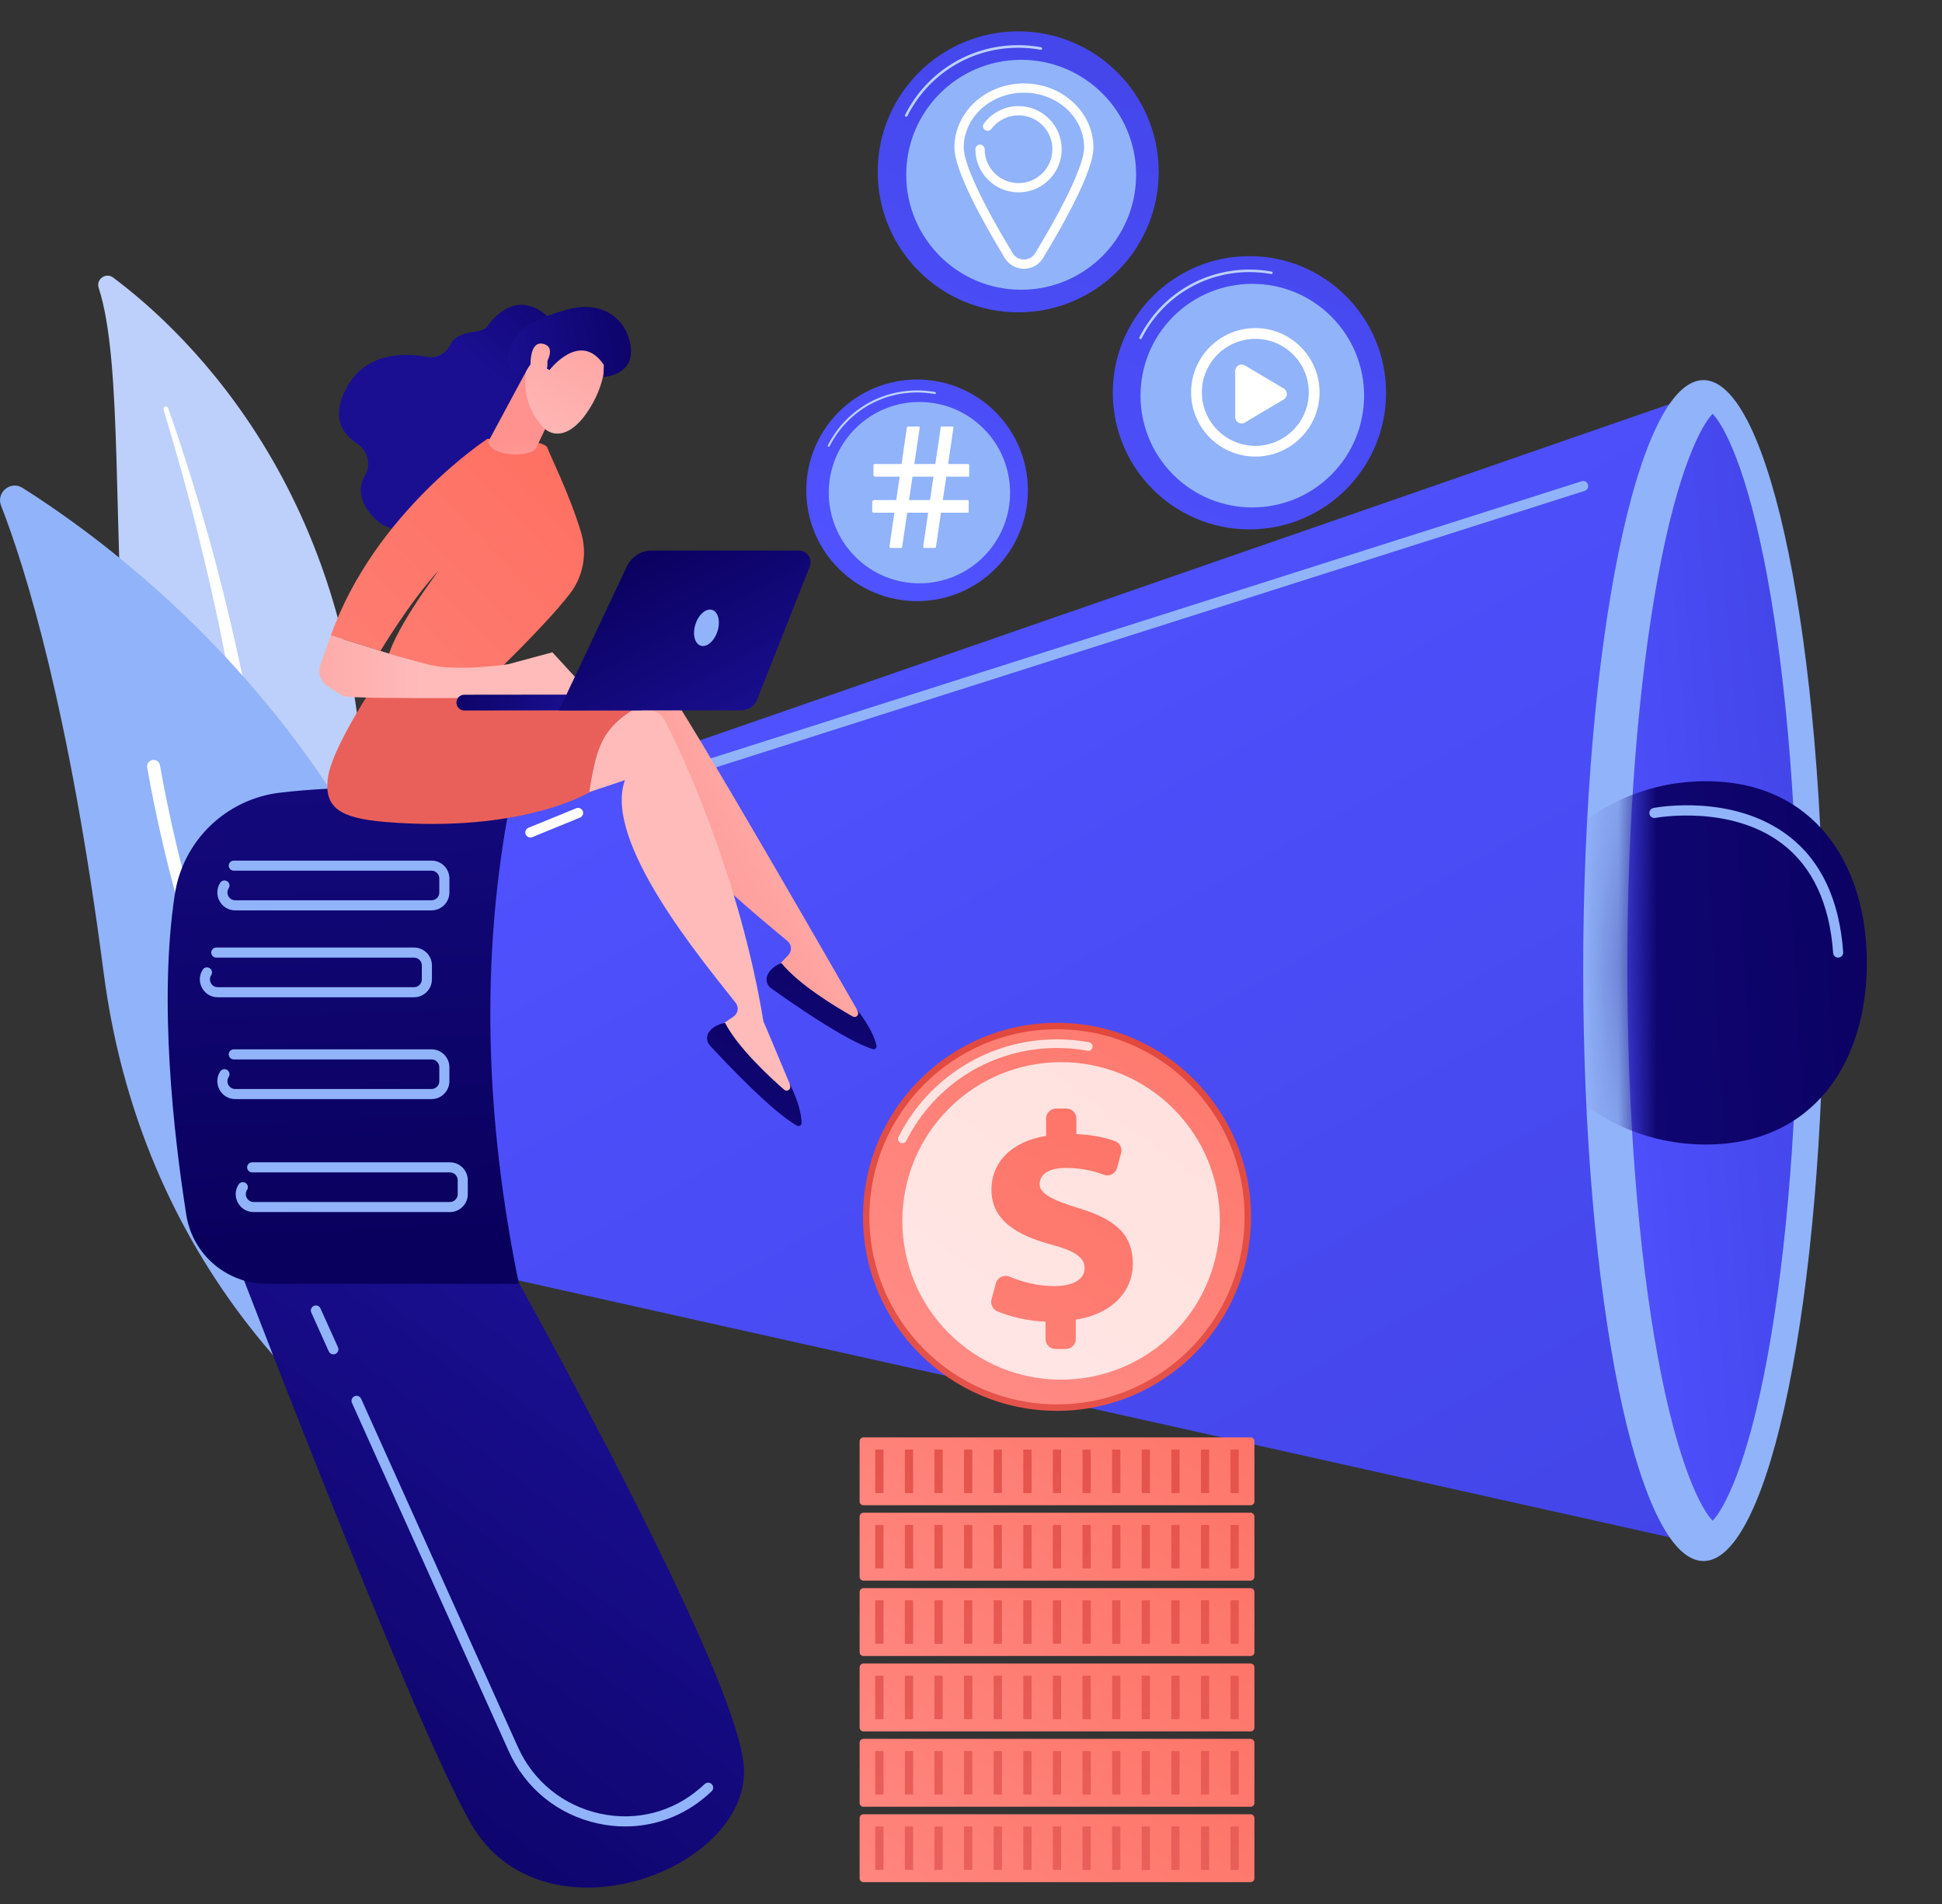 <svg width="51" height="50" viewBox="0 0 51 50" fill="none" xmlns="http://www.w3.org/2000/svg">
<rect x="0" y="0" width="51" height="50" fill="#333333" stroke="none"/>
<path d="M2.591 7.557C2.518 7.332 2.78 7.147 2.97 7.288C4.895 8.724 9.632 13.142 9.562 21.811C9.475 32.688 12.154 36.348 15.207 38.42C15.207 38.42 11.259 37.731 8.405 34.032C1.395 24.95 3.887 11.558 2.591 7.557Z" fill="#BDD0FB"/>
<path d="M4.295 10.757C4.649 11.927 4.979 13.102 5.265 14.289C5.558 15.473 5.815 16.666 6.035 17.865C6.249 19.065 6.441 20.269 6.582 21.479C6.728 22.689 6.822 23.903 6.912 25.123C7.009 26.341 7.1 27.569 7.317 28.791C7.532 30.012 7.896 31.226 8.471 32.337C8.615 32.614 8.764 32.889 8.928 33.153C9.087 33.42 9.258 33.68 9.434 33.937C9.788 34.449 10.177 34.939 10.6 35.397C11.448 36.312 12.436 37.097 13.498 37.736C13.61 37.803 13.755 37.767 13.822 37.655C13.888 37.545 13.854 37.403 13.747 37.335L13.747 37.334C13.493 37.172 13.241 37.006 12.997 36.83C12.874 36.744 12.755 36.653 12.634 36.564C12.517 36.47 12.396 36.381 12.282 36.284C11.819 35.904 11.382 35.491 10.979 35.049C10.169 34.168 9.486 33.162 8.934 32.101C8.664 31.568 8.434 31.015 8.248 30.447C8.062 29.878 7.919 29.294 7.809 28.702C7.59 27.516 7.49 26.302 7.384 25.084C7.277 23.866 7.161 22.643 6.994 21.427C6.913 20.819 6.82 20.212 6.717 19.607C6.667 19.304 6.612 19.003 6.556 18.701C6.498 18.4 6.439 18.099 6.377 17.799C6.126 16.598 5.838 15.405 5.514 14.224C5.183 13.044 4.822 11.873 4.416 10.717C4.404 10.684 4.368 10.667 4.335 10.679C4.303 10.69 4.285 10.725 4.295 10.757Z" fill="white"/>
<path d="M12.235 38.722C12.164 39.152 11.677 39.37 11.306 39.141C9.259 37.878 3.795 33.783 2.723 25.55C1.818 18.598 0.666 14.914 0.028 13.278C-0.107 12.932 0.278 12.614 0.592 12.812C4.058 14.999 14.802 23.138 12.235 38.722Z" fill="#91B3FA"/>
<path d="M11.655 38.834C11.648 38.841 11.639 38.848 11.63 38.854C11.551 38.905 11.445 38.883 11.394 38.804C11.336 38.715 5.561 29.766 3.865 20.156C3.849 20.063 3.911 19.975 4.003 19.958C4.096 19.942 4.184 20.004 4.201 20.096C5.884 29.637 11.621 38.53 11.679 38.618C11.725 38.688 11.713 38.778 11.655 38.834Z" fill="white"/>
<path d="M5.558 31.404C5.558 31.404 10.732 45.049 12.366 47.887C14.264 51.182 19.805 49.083 19.529 46.325C19.254 43.568 12.779 32.169 12.779 32.169L5.558 31.404Z" fill="url(#paint0_linear_5793_2657)"/>
<path d="M12.549 21.464L44.706 10.314L44.369 40.487L11.67 33.191L12.549 21.464Z" fill="url(#paint1_linear_5793_2657)"/>
<path d="M44.736 40.994C46.481 40.994 47.896 34.052 47.896 25.488C47.896 16.924 46.481 9.982 44.736 9.982C42.992 9.982 41.577 16.924 41.577 25.488C41.577 34.052 42.992 40.994 44.736 40.994Z" fill="#91B3FA"/>
<path d="M44.976 39.934C44.691 39.643 44.068 38.523 43.535 35.626C43.02 32.826 42.736 29.195 42.736 25.401C42.736 21.606 43.02 17.975 43.535 15.175C44.068 12.278 44.691 11.158 44.976 10.867C45.262 11.158 45.884 12.278 46.417 15.175C46.932 17.975 47.216 21.606 47.216 25.401C47.216 29.195 46.932 32.826 46.417 35.626C45.884 38.523 45.262 39.643 44.976 39.934Z" fill="url(#paint2_linear_5793_2657)"/>
<mask id="mask0_5793_2657" style="mask-type:luminance" maskUnits="userSpaceOnUse" x="42" y="10" width="9" height="30">
<path d="M44.976 39.934C44.691 39.643 44.068 38.523 43.535 35.626C43.02 32.826 42.736 29.195 42.736 25.401C42.736 21.606 43.02 17.975 43.535 15.175C44.068 12.278 44.691 11.158 44.976 10.867C45.262 11.158 45.884 12.278 46.417 15.175C46.932 17.975 51 21.606 51 25.401C51 29.195 46.932 32.826 46.417 35.626C45.884 38.523 45.262 39.643 44.976 39.934Z" fill="white"/>
</mask>
<g mask="url(#mask0_5793_2657)">
<path d="M49.026 25.285C49.026 27.92 47.607 30.056 44.798 30.056C41.989 30.056 39.711 27.92 39.711 25.285C39.711 22.651 41.989 20.515 44.798 20.515C47.607 20.515 49.026 22.651 49.026 25.285Z" fill="url(#paint3_linear_5793_2657)"/>
</g>
<path d="M7.362 20.815C8.875 20.64 11.044 20.576 13.39 21.113C12.617 25.15 12.734 29.357 13.627 33.714H7.012C5.957 33.714 5.058 32.948 4.893 31.906C4.564 29.818 4.161 26.308 4.59 23.489C4.806 22.074 5.941 20.98 7.362 20.815Z" fill="url(#paint4_linear_5793_2657)"/>
<path d="M11.332 23.907H6.178C6.003 23.907 5.849 23.815 5.765 23.662C5.682 23.508 5.688 23.328 5.783 23.181C5.823 23.12 5.905 23.103 5.967 23.142C6.028 23.182 6.046 23.264 6.006 23.326C5.965 23.39 5.962 23.468 5.998 23.535C6.035 23.602 6.102 23.642 6.178 23.642H11.332C11.445 23.642 11.537 23.55 11.537 23.437V23.07C11.537 22.957 11.445 22.865 11.332 22.865H6.14C6.067 22.865 6.007 22.806 6.007 22.733C6.007 22.66 6.067 22.6 6.14 22.6H11.332C11.591 22.6 11.802 22.811 11.802 23.07V23.437C11.802 23.696 11.591 23.907 11.332 23.907Z" fill="#91B3FA"/>
<path d="M10.873 26.189H5.719C5.544 26.189 5.389 26.098 5.306 25.944C5.222 25.79 5.229 25.611 5.324 25.464C5.364 25.402 5.446 25.385 5.507 25.425C5.569 25.464 5.586 25.546 5.547 25.608C5.505 25.672 5.502 25.75 5.539 25.817C5.575 25.884 5.642 25.924 5.719 25.924H10.873C10.986 25.924 11.078 25.832 11.078 25.719V25.353C11.078 25.24 10.986 25.148 10.873 25.148H5.68C5.607 25.148 5.548 25.088 5.548 25.015C5.548 24.942 5.607 24.883 5.68 24.883H10.873C11.132 24.883 11.343 25.093 11.343 25.353V25.719C11.343 25.978 11.132 26.189 10.873 26.189Z" fill="#91B3FA"/>
<path d="M17.221 20.647C17.165 20.647 17.113 20.611 17.095 20.555C17.073 20.485 17.111 20.41 17.181 20.388L41.537 12.638C41.607 12.616 41.681 12.654 41.703 12.724C41.726 12.794 41.687 12.868 41.617 12.89L17.262 20.641C17.248 20.645 17.235 20.647 17.221 20.647Z" fill="#91B3FA"/>
<path d="M13.928 21.994C13.875 21.994 13.826 21.962 13.805 21.911C13.777 21.843 13.81 21.766 13.877 21.738L15.131 21.226C15.199 21.198 15.276 21.231 15.304 21.299C15.331 21.366 15.299 21.444 15.231 21.471L13.978 21.984C13.961 21.99 13.944 21.994 13.928 21.994Z" fill="white"/>
<path d="M11.332 28.863H6.178C6.003 28.863 5.849 28.771 5.765 28.617C5.682 28.464 5.688 28.284 5.783 28.137C5.823 28.076 5.905 28.058 5.967 28.098C6.028 28.138 6.046 28.22 6.006 28.281C5.965 28.345 5.962 28.424 5.998 28.491C6.035 28.558 6.102 28.598 6.178 28.598H11.332C11.445 28.598 11.537 28.506 11.537 28.393V28.026C11.537 27.913 11.445 27.821 11.332 27.821H6.14C6.067 27.821 6.007 27.762 6.007 27.688C6.007 27.615 6.067 27.556 6.14 27.556H11.332C11.591 27.556 11.802 27.767 11.802 28.026V28.393C11.802 28.652 11.591 28.863 11.332 28.863Z" fill="#91B3FA"/>
<path d="M11.815 31.83H6.661C6.486 31.83 6.331 31.738 6.248 31.585C6.164 31.431 6.171 31.252 6.266 31.105C6.306 31.043 6.388 31.026 6.449 31.065C6.511 31.105 6.528 31.187 6.488 31.249C6.447 31.313 6.444 31.391 6.48 31.458C6.517 31.525 6.584 31.565 6.66 31.565H11.815C11.928 31.565 12.02 31.473 12.02 31.36V30.993C12.02 30.88 11.928 30.788 11.815 30.788H6.622C6.549 30.788 6.49 30.729 6.49 30.656C6.49 30.583 6.549 30.523 6.622 30.523H11.815C12.074 30.523 12.285 30.734 12.285 30.993V31.36C12.285 31.619 12.074 31.83 11.815 31.83Z" fill="#91B3FA"/>
<path d="M16.418 47.964C16.181 47.964 15.941 47.938 15.701 47.886C14.653 47.657 13.8 46.967 13.361 45.99L9.243 36.842C9.213 36.775 9.242 36.697 9.309 36.666C9.376 36.636 9.454 36.666 9.484 36.733L13.602 45.881C14.007 46.78 14.793 47.416 15.758 47.627C16.706 47.834 17.666 47.588 18.391 46.953C18.43 46.919 18.468 46.885 18.508 46.849C18.562 46.799 18.646 46.803 18.695 46.857C18.744 46.911 18.741 46.995 18.686 47.044C18.646 47.082 18.605 47.118 18.565 47.153C17.959 47.683 17.203 47.964 16.418 47.964Z" fill="#91B3FA"/>
<path d="M8.755 35.567C8.705 35.567 8.656 35.538 8.634 35.489L8.175 34.468C8.145 34.402 8.175 34.323 8.241 34.293C8.308 34.263 8.386 34.293 8.416 34.36L8.876 35.38C8.906 35.447 8.876 35.525 8.809 35.556C8.792 35.563 8.773 35.567 8.755 35.567Z" fill="#91B3FA"/>
<path d="M48.273 25.148C48.204 25.148 48.146 25.094 48.141 25.024C48.049 23.734 47.602 22.771 46.811 22.164C45.443 21.114 43.492 21.475 43.472 21.479C43.4 21.492 43.331 21.446 43.317 21.374C43.303 21.302 43.35 21.232 43.422 21.218C43.507 21.202 45.511 20.832 46.972 21.954C47.826 22.609 48.308 23.636 48.405 25.006C48.41 25.079 48.355 25.142 48.282 25.147C48.279 25.148 48.276 25.148 48.273 25.148Z" fill="#91B3FA"/>
<path d="M26.74 8.202C28.777 8.202 30.429 6.55 30.429 4.513C30.429 2.475 28.777 0.823 26.74 0.823C24.702 0.823 23.05 2.475 23.05 4.513C23.05 6.55 24.702 8.202 26.74 8.202Z" fill="url(#paint5_linear_5793_2657)"/>
<path d="M23.799 3.065C23.794 3.065 23.789 3.063 23.784 3.061C23.767 3.053 23.761 3.032 23.769 3.016C24.339 1.887 25.477 1.186 26.74 1.186C26.942 1.186 27.144 1.205 27.34 1.24C27.358 1.244 27.371 1.261 27.367 1.28C27.364 1.298 27.346 1.31 27.328 1.307C27.136 1.271 26.938 1.254 26.74 1.254C25.503 1.254 24.387 1.94 23.829 3.046C23.823 3.058 23.811 3.065 23.799 3.065Z" fill="#BDD0FB"/>
<path d="M26.817 7.609C28.485 7.609 29.836 6.257 29.836 4.59C29.836 2.923 28.485 1.571 26.817 1.571C25.15 1.571 23.799 2.923 23.799 4.59C23.799 6.257 25.15 7.609 26.817 7.609Z" fill="#91B3FA"/>
<path d="M26.89 7.058C26.682 7.058 26.493 6.952 26.386 6.774C25.783 5.779 25.065 4.468 25.065 3.875C25.065 2.946 25.884 2.191 26.89 2.191C27.896 2.191 28.715 2.946 28.715 3.875C28.715 4.468 27.997 5.779 27.394 6.774C27.287 6.952 27.098 7.058 26.89 7.058ZM26.89 2.434C26.018 2.434 25.309 3.08 25.309 3.875C25.309 4.288 25.777 5.299 26.594 6.648C26.657 6.752 26.768 6.815 26.89 6.815C27.012 6.815 27.123 6.752 27.186 6.648C28.003 5.299 28.471 4.288 28.471 3.875C28.471 3.08 27.762 2.434 26.89 2.434Z" fill="white"/>
<path d="M26.748 5.052C26.124 5.052 25.615 4.544 25.615 3.919C25.615 3.852 25.67 3.797 25.737 3.797C25.804 3.797 25.859 3.852 25.859 3.919C25.859 4.41 26.258 4.809 26.748 4.809C27.239 4.809 27.638 4.41 27.638 3.919C27.638 3.428 27.239 3.029 26.748 3.029C26.465 3.029 26.205 3.16 26.035 3.387C25.995 3.441 25.918 3.452 25.864 3.412C25.811 3.372 25.799 3.296 25.84 3.242C26.053 2.956 26.392 2.786 26.748 2.786C27.373 2.786 27.882 3.294 27.882 3.919C27.882 4.544 27.373 5.052 26.748 5.052Z" fill="white"/>
<path d="M32.812 13.902C34.794 13.902 36.4 12.296 36.4 10.314C36.4 8.333 34.794 6.726 32.812 6.726C30.831 6.726 29.224 8.333 29.224 10.314C29.224 12.296 30.831 13.902 32.812 13.902Z" fill="url(#paint6_linear_5793_2657)"/>
<path d="M29.952 8.906C29.947 8.906 29.942 8.905 29.937 8.902C29.921 8.894 29.914 8.875 29.922 8.858C30.476 7.761 31.584 7.079 32.812 7.079C33.008 7.079 33.204 7.097 33.395 7.132C33.413 7.135 33.425 7.152 33.422 7.17C33.419 7.188 33.401 7.2 33.384 7.196C33.196 7.162 33.004 7.145 32.812 7.145C31.608 7.145 30.524 7.813 29.981 8.888C29.975 8.899 29.964 8.906 29.952 8.906Z" fill="#BDD0FB"/>
<path d="M34.963 12.466C36.11 11.319 36.11 9.461 34.963 8.314C33.817 7.167 31.958 7.167 30.811 8.314C29.665 9.461 29.665 11.319 30.811 12.466C31.958 13.612 33.817 13.612 34.963 12.466Z" fill="#91B3FA"/>
<path d="M32.967 11.99C32.037 11.99 31.28 11.234 31.28 10.303C31.28 9.373 32.037 8.616 32.967 8.616C33.897 8.616 34.654 9.373 34.654 10.303C34.654 11.234 33.897 11.99 32.967 11.99ZM32.967 8.899C32.193 8.899 31.563 9.529 31.563 10.303C31.563 11.078 32.193 11.708 32.967 11.708C33.742 11.708 34.371 11.078 34.371 10.303C34.371 9.529 33.742 8.899 32.967 8.899Z" fill="white"/>
<path fill-rule="evenodd" clip-rule="evenodd" d="M32.438 10.953V9.74C32.438 9.611 32.58 9.53 32.691 9.596L33.713 10.203C33.822 10.268 33.822 10.426 33.713 10.49L32.691 11.097C32.58 11.163 32.438 11.083 32.438 10.953Z" fill="white"/>
<path d="M24.084 15.786C25.691 15.786 26.994 14.483 26.994 12.876C26.994 11.269 25.691 9.966 24.084 9.966C22.477 9.966 21.174 11.269 21.174 12.876C21.174 14.483 22.477 15.786 24.084 15.786Z" fill="url(#paint7_linear_5793_2657)"/>
<path d="M21.764 11.734C21.76 11.734 21.756 11.733 21.752 11.731C21.739 11.725 21.733 11.709 21.74 11.695C22.189 10.806 23.087 10.253 24.084 10.253C24.243 10.253 24.402 10.267 24.557 10.295C24.571 10.298 24.581 10.312 24.578 10.326C24.576 10.34 24.562 10.35 24.547 10.347C24.395 10.32 24.239 10.306 24.084 10.306C23.108 10.306 22.228 10.847 21.788 11.719C21.783 11.729 21.773 11.734 21.764 11.734Z" fill="#BDD0FB"/>
<path d="M25.829 14.621C26.759 13.691 26.759 12.184 25.829 11.254C24.899 10.324 23.391 10.324 22.462 11.254C21.532 12.184 21.532 13.691 22.462 14.621C23.391 15.551 24.899 15.551 25.829 14.621Z" fill="#91B3FA"/>
<path d="M22.906 13.428V13.184C22.906 13.155 22.93 13.132 22.959 13.132H25.414C25.428 13.132 25.44 13.143 25.44 13.157V13.438C25.44 13.453 25.428 13.464 25.413 13.464H22.943C22.922 13.464 22.906 13.448 22.906 13.428Z" fill="white"/>
<path d="M22.939 12.482V12.221C22.939 12.201 22.955 12.185 22.975 12.185H25.43C25.442 12.185 25.452 12.195 25.452 12.207V12.489C25.452 12.505 25.438 12.518 25.465 12.518H23.018C22.955 12.518 22.939 12.502 22.939 12.482Z" fill="white"/>
<path d="M24.579 14.367L25.04 11.226C25.042 11.213 25.032 11.201 25.018 11.201H24.724C24.714 11.201 24.706 11.208 24.705 11.217L24.244 14.356C24.242 14.373 24.256 14.389 24.273 14.389H24.554C24.567 14.389 24.578 14.38 24.579 14.367Z" fill="white"/>
<path d="M23.692 14.367L24.153 11.226C24.155 11.213 24.144 11.201 24.131 11.201H23.849C23.833 11.201 23.818 11.213 23.816 11.23L23.359 14.346C23.355 14.369 23.373 14.389 23.396 14.389H23.667C23.68 14.389 23.691 14.379 23.692 14.367Z" fill="white"/>
<path d="M22.511 26.52C22.503 26.516 17.966 18.571 17.353 17.823C17.25 17.698 17.09 17.633 16.928 17.653L15.662 17.804L14.174 21.022L16.653 19.579C16.407 21.275 19.591 23.795 20.683 24.715C20.794 24.808 20.803 24.976 20.703 25.08L20.267 25.537C20.983 26.262 21.809 26.728 22.741 26.943L22.511 26.52Z" fill="url(#paint8_linear_5793_2657)"/>
<path d="M20.52 25.291C20.52 25.291 20.241 25.381 20.147 25.628C20.102 25.747 20.151 25.881 20.254 25.955C20.712 26.283 22.223 27.343 22.921 27.55C22.978 27.567 23.032 27.516 23.019 27.458C22.983 27.296 22.868 26.972 22.495 26.498L22.528 26.566C22.57 26.652 22.477 26.741 22.394 26.694C21.928 26.431 20.978 25.854 20.52 25.291Z" fill="url(#paint9_linear_5793_2657)"/>
<path d="M20.744 28.47C20.736 28.465 20.056 26.825 20.048 26.82C19.424 23.02 17.901 19.766 17.452 18.909C17.377 18.765 17.233 18.67 17.071 18.656L15.801 18.548L13.692 21.399L16.412 20.487C15.828 22.098 18.436 25.211 19.319 26.333C19.409 26.446 19.384 26.612 19.265 26.694L18.746 27.053C19.3 27.908 20.014 28.532 20.883 28.931L20.744 28.47Z" fill="url(#paint10_linear_5793_2657)"/>
<path d="M19.042 26.863C19.042 26.863 18.752 26.895 18.609 27.118C18.541 27.225 18.561 27.367 18.647 27.46C19.03 27.874 20.295 29.218 20.936 29.562C20.989 29.59 21.052 29.55 21.052 29.491C21.049 29.325 21.001 28.985 20.732 28.445L20.751 28.518C20.775 28.611 20.666 28.679 20.594 28.617C20.19 28.264 19.377 27.508 19.042 26.863Z" fill="url(#paint11_linear_5793_2657)"/>
<path d="M9.852 17.948C9.852 17.948 8.703 19.657 8.609 20.437C8.514 21.217 8.927 21.487 10.13 21.586C13.71 21.882 15.475 20.809 15.475 20.809C15.72 19.248 15.894 18.85 17.94 18.001C17.94 18.001 15.352 18.207 14.832 18.005C14.311 17.803 9.852 17.948 9.852 17.948Z" fill="url(#paint12_linear_5793_2657)"/>
<path d="M14.437 8.369C14.437 8.369 13.636 7.421 12.785 8.584C12.631 8.794 12.039 8.621 11.821 9.061C11.709 9.289 11.467 9.418 11.218 9.372C10.597 9.257 9.582 9.248 9.08 10.221C8.698 10.964 8.993 11.399 9.376 11.646C9.657 11.829 9.757 12.198 9.587 12.487C9.424 12.763 9.393 13.138 9.814 13.589C10.757 14.599 12.623 12.948 12.623 12.948L14.105 9.446L14.437 8.369Z" fill="url(#paint13_linear_5793_2657)"/>
<path d="M12.961 17.721C12.961 17.721 14.3 16.447 14.959 15.602C15.315 15.146 15.427 14.545 15.262 13.99C14.961 12.977 14.427 11.927 14.378 11.764C14.303 11.513 12.802 11.524 12.802 11.524C12.802 11.524 9.849 13.441 8.688 16.688L9.992 17.093C9.992 17.093 10.763 15.8 11.525 14.977C11.525 14.977 10.206 16.719 10.16 17.432L12.961 17.721Z" fill="url(#paint14_linear_5793_2657)"/>
<path d="M15.512 18.224L14.506 17.13L13.345 17.443C13.345 17.443 11.99 17.652 11.215 17.443C10.44 17.233 10.44 17.233 10.44 17.233L8.689 16.687L8.414 17.465C8.344 17.662 8.414 17.881 8.585 18.003C8.736 18.11 8.914 18.229 9.027 18.278C9.258 18.379 14.34 18.31 14.34 18.31L15.512 18.224Z" fill="url(#paint15_linear_5793_2657)"/>
<path d="M13.834 9.719L12.825 11.595C12.892 12.005 13.923 12.016 14.082 11.772C14.099 11.747 14.108 11.718 14.114 11.689L14.717 10.435C14.743 10.313 14.408 9.901 14.298 9.843L13.897 9.629C13.743 9.547 14.387 9.541 13.834 9.719Z" fill="url(#paint16_linear_5793_2657)"/>
<path d="M15.875 9.279C15.875 9.279 15.989 9.913 15.491 10.719C14.993 11.524 14.497 11.488 14.245 11.201C13.993 10.913 13.691 10.435 13.828 9.631C13.966 8.827 15.703 8.471 15.875 9.279Z" fill="url(#paint17_linear_5793_2657)"/>
<path d="M14.431 9.718C14.431 9.718 15.238 8.659 15.857 9.582L15.847 9.901C15.847 9.901 16.652 9.864 16.565 9.121C16.477 8.379 15.82 7.872 14.909 8.126C13.997 8.379 13.465 8.668 13.362 9.301C13.259 9.934 13.775 9.83 13.775 9.83C13.775 9.83 13.973 9.394 14.211 9.364C14.45 9.334 14.363 9.679 14.363 9.679L14.431 9.718Z" fill="url(#paint18_linear_5793_2657)"/>
<path d="M14.246 9.69C14.246 9.69 14.664 9.148 14.284 9.035C13.903 8.923 13.918 9.566 13.942 9.806L14.246 9.69Z" fill="url(#paint19_linear_5793_2657)"/>
<path d="M12.183 18.658C12.187 18.658 12.19 18.658 12.194 18.658L16.82 18.653C16.934 18.653 17.027 18.56 17.027 18.445C17.027 18.331 16.934 18.237 16.82 18.239L12.193 18.244C12.079 18.244 11.986 18.337 11.986 18.451C11.986 18.562 12.074 18.652 12.183 18.658Z" fill="url(#paint20_linear_5793_2657)"/>
<path d="M20.978 14.457H17.125C16.841 14.457 16.583 14.621 16.461 14.878L14.68 18.655H19.468C19.651 18.655 19.816 18.543 19.883 18.373L21.265 14.878C21.344 14.676 21.195 14.457 20.978 14.457Z" fill="url(#paint21_linear_5793_2657)"/>
<path d="M18.264 16.393C18.18 16.653 18.242 16.905 18.402 16.956C18.561 17.008 18.758 16.839 18.842 16.579C18.925 16.32 18.863 16.068 18.704 16.017C18.544 15.966 18.347 16.134 18.264 16.393Z" fill="#91B3FA"/>
<path d="M27.759 37.05C30.573 37.05 32.854 34.769 32.854 31.955C32.854 29.141 30.573 26.859 27.759 26.859C24.945 26.859 22.664 29.141 22.664 31.955C22.664 34.769 24.945 37.05 27.759 37.05Z" fill="url(#paint22_linear_5793_2657)"/>
<path d="M27.758 36.88C30.479 36.88 32.684 34.675 32.684 31.955C32.684 29.234 30.479 27.029 27.758 27.029C25.038 27.029 22.832 29.234 22.832 31.955C22.832 34.675 25.038 36.88 27.758 36.88Z" fill="url(#paint23_linear_5793_2657)"/>
<path opacity="0.78" d="M23.697 30.022C23.68 30.022 23.663 30.018 23.646 30.01C23.59 29.982 23.568 29.913 23.596 29.858C24.394 28.276 25.989 27.294 27.759 27.294C28.042 27.294 28.325 27.32 28.6 27.37C28.661 27.381 28.702 27.44 28.691 27.502C28.68 27.563 28.621 27.604 28.559 27.593C28.297 27.545 28.028 27.521 27.759 27.521C26.076 27.521 24.558 28.456 23.799 29.96C23.779 29.999 23.739 30.022 23.697 30.022Z" fill="white"/>
<path opacity="0.78" d="M30.814 35.01C32.442 33.382 32.442 30.742 30.814 29.114C29.186 27.486 26.546 27.486 24.918 29.114C23.29 30.742 23.29 33.382 24.918 35.01C26.546 36.638 29.185 36.638 30.814 35.01Z" fill="white"/>
<path d="M27.457 35.161V34.708C26.984 34.689 26.516 34.577 26.184 34.432C26.066 34.38 26.005 34.247 26.039 34.122L26.154 33.699C26.197 33.544 26.365 33.464 26.513 33.526C26.843 33.664 27.25 33.774 27.689 33.774C28.144 33.774 28.484 33.619 28.484 33.303C28.484 33.017 28.221 32.847 27.588 32.678C26.685 32.431 26.037 32.037 26.037 31.242C26.037 30.524 26.562 29.976 27.472 29.829V29.376C27.472 29.23 27.591 29.111 27.737 29.111H28.003C28.149 29.111 28.267 29.23 28.267 29.376V29.783C28.705 29.8 29.023 29.875 29.276 29.964C29.406 30.009 29.477 30.149 29.441 30.281L29.335 30.672C29.294 30.823 29.133 30.905 28.987 30.85C28.754 30.762 28.425 30.671 27.997 30.671C27.457 30.671 27.303 30.894 27.303 31.095C27.303 31.342 27.627 31.512 28.329 31.728C29.333 32.029 29.75 32.446 29.75 33.195C29.75 33.882 29.24 34.499 28.252 34.654V35.161C28.252 35.307 28.134 35.425 27.988 35.425H27.721C27.575 35.425 27.457 35.307 27.457 35.161Z" fill="url(#paint24_linear_5793_2657)"/>
<path d="M32.843 39.529H22.675C22.62 39.529 22.575 39.485 22.575 39.429V37.847C22.575 37.792 22.62 37.747 22.675 37.747H32.843C32.898 37.747 32.943 37.792 32.943 37.848V39.429C32.943 39.485 32.898 39.529 32.843 39.529Z" fill="url(#paint25_linear_5793_2657)"/>
<path d="M23.188 39.209H22.998C22.991 39.209 22.985 39.203 22.985 39.196V38.08C22.985 38.073 22.991 38.067 22.998 38.067H23.188C23.196 38.067 23.202 38.073 23.202 38.08V39.196C23.202 39.203 23.196 39.209 23.188 39.209Z" fill="url(#paint26_linear_5793_2657)"/>
<path d="M23.966 39.21H23.776C23.769 39.21 23.763 39.203 23.763 39.196V38.08C23.763 38.073 23.769 38.067 23.776 38.067H23.966C23.974 38.067 23.98 38.073 23.98 38.08V39.196C23.98 39.203 23.974 39.21 23.966 39.21Z" fill="url(#paint27_linear_5793_2657)"/>
<path d="M24.744 39.21H24.554C24.546 39.21 24.54 39.203 24.54 39.196V38.08C24.54 38.073 24.546 38.067 24.554 38.067H24.744C24.751 38.067 24.757 38.073 24.757 38.08V39.196C24.757 39.203 24.751 39.21 24.744 39.21Z" fill="url(#paint28_linear_5793_2657)"/>
<path d="M25.52 39.21H25.33C25.323 39.21 25.317 39.203 25.317 39.196V38.08C25.317 38.073 25.323 38.067 25.33 38.067H25.52C25.528 38.067 25.534 38.073 25.534 38.08V39.196C25.534 39.203 25.528 39.21 25.52 39.21Z" fill="url(#paint29_linear_5793_2657)"/>
<path d="M26.298 39.21H26.108C26.101 39.21 26.095 39.203 26.095 39.196V38.08C26.095 38.073 26.101 38.067 26.108 38.067H26.298C26.306 38.067 26.312 38.073 26.312 38.08V39.196C26.312 39.203 26.306 39.21 26.298 39.21Z" fill="url(#paint30_linear_5793_2657)"/>
<path d="M27.076 39.21H26.886C26.879 39.21 26.873 39.203 26.873 39.196V38.08C26.873 38.073 26.879 38.067 26.886 38.067H27.076C27.084 38.067 27.09 38.073 27.09 38.08V39.196C27.09 39.203 27.084 39.21 27.076 39.21Z" fill="url(#paint31_linear_5793_2657)"/>
<path d="M27.854 39.21H27.664C27.656 39.21 27.65 39.203 27.65 39.196V38.08C27.65 38.073 27.656 38.067 27.664 38.067H27.854C27.861 38.067 27.867 38.073 27.867 38.08V39.196C27.867 39.203 27.861 39.21 27.854 39.21Z" fill="url(#paint32_linear_5793_2657)"/>
<path d="M28.631 39.21H28.441C28.434 39.21 28.428 39.203 28.428 39.196V38.08C28.428 38.073 28.434 38.067 28.441 38.067H28.631C28.639 38.067 28.645 38.073 28.645 38.08V39.196C28.645 39.203 28.639 39.21 28.631 39.21Z" fill="url(#paint33_linear_5793_2657)"/>
<path d="M29.409 39.21H29.219C29.212 39.21 29.206 39.203 29.206 39.196V38.08C29.206 38.073 29.212 38.067 29.219 38.067H29.409C29.416 38.067 29.423 38.073 29.423 38.08V39.196C29.423 39.203 29.416 39.21 29.409 39.21Z" fill="url(#paint34_linear_5793_2657)"/>
<path d="M30.186 39.21H29.996C29.989 39.21 29.983 39.203 29.983 39.196V38.08C29.983 38.073 29.989 38.067 29.996 38.067H30.186C30.194 38.067 30.2 38.073 30.2 38.08V39.196C30.2 39.203 30.194 39.21 30.186 39.21Z" fill="url(#paint35_linear_5793_2657)"/>
<path d="M30.964 39.21H30.774C30.767 39.21 30.761 39.203 30.761 39.196V38.08C30.761 38.073 30.767 38.067 30.774 38.067H30.964C30.972 38.067 30.978 38.073 30.978 38.08V39.196C30.978 39.203 30.972 39.21 30.964 39.21Z" fill="url(#paint36_linear_5793_2657)"/>
<path d="M31.741 39.21H31.551C31.544 39.21 31.538 39.203 31.538 39.196V38.08C31.538 38.073 31.544 38.067 31.551 38.067H31.741C31.749 38.067 31.755 38.073 31.755 38.08V39.196C31.755 39.203 31.749 39.21 31.741 39.21Z" fill="url(#paint37_linear_5793_2657)"/>
<path d="M32.519 39.21H32.329C32.322 39.21 32.315 39.203 32.315 39.196V38.08C32.315 38.073 32.322 38.067 32.329 38.067H32.519C32.526 38.067 32.532 38.073 32.532 38.08V39.196C32.532 39.203 32.526 39.21 32.519 39.21Z" fill="url(#paint38_linear_5793_2657)"/>
<path d="M32.843 41.509H22.675C22.62 41.509 22.575 41.464 22.575 41.408V39.827C22.575 39.771 22.62 39.726 22.675 39.726H32.843C32.898 39.726 32.943 39.771 32.943 39.827V41.408C32.943 41.464 32.898 41.509 32.843 41.509Z" fill="url(#paint39_linear_5793_2657)"/>
<path d="M23.188 41.189H22.998C22.991 41.189 22.985 41.183 22.985 41.176V40.06C22.985 40.053 22.991 40.046 22.998 40.046H23.188C23.196 40.046 23.202 40.053 23.202 40.06V41.176C23.202 41.183 23.196 41.189 23.188 41.189Z" fill="url(#paint40_linear_5793_2657)"/>
<path d="M23.966 41.189H23.776C23.769 41.189 23.763 41.183 23.763 41.176V40.06C23.763 40.053 23.769 40.047 23.776 40.047H23.966C23.974 40.047 23.98 40.053 23.98 40.06V41.176C23.98 41.183 23.974 41.189 23.966 41.189Z" fill="url(#paint41_linear_5793_2657)"/>
<path d="M24.744 41.189H24.554C24.546 41.189 24.54 41.183 24.54 41.176V40.06C24.54 40.053 24.546 40.047 24.554 40.047H24.744C24.751 40.047 24.757 40.053 24.757 40.06V41.176C24.757 41.183 24.751 41.189 24.744 41.189Z" fill="url(#paint42_linear_5793_2657)"/>
<path d="M25.52 41.189H25.33C25.323 41.189 25.317 41.183 25.317 41.176V40.06C25.317 40.053 25.323 40.047 25.33 40.047H25.52C25.528 40.047 25.534 40.053 25.534 40.06V41.176C25.534 41.183 25.528 41.189 25.52 41.189Z" fill="url(#paint43_linear_5793_2657)"/>
<path d="M26.298 41.189H26.108C26.101 41.189 26.095 41.183 26.095 41.176V40.06C26.095 40.053 26.101 40.047 26.108 40.047H26.298C26.306 40.047 26.312 40.053 26.312 40.06V41.176C26.312 41.183 26.306 41.189 26.298 41.189Z" fill="url(#paint44_linear_5793_2657)"/>
<path d="M27.076 41.189H26.886C26.879 41.189 26.873 41.183 26.873 41.176V40.06C26.873 40.053 26.879 40.047 26.886 40.047H27.076C27.084 40.047 27.09 40.053 27.09 40.06V41.176C27.09 41.183 27.084 41.189 27.076 41.189Z" fill="url(#paint45_linear_5793_2657)"/>
<path d="M27.854 41.189H27.664C27.656 41.189 27.65 41.183 27.65 41.176V40.06C27.65 40.053 27.656 40.047 27.664 40.047H27.854C27.861 40.047 27.867 40.053 27.867 40.06V41.176C27.867 41.183 27.861 41.189 27.854 41.189Z" fill="url(#paint46_linear_5793_2657)"/>
<path d="M28.631 41.189H28.441C28.434 41.189 28.428 41.183 28.428 41.176V40.06C28.428 40.053 28.434 40.047 28.441 40.047H28.631C28.639 40.047 28.645 40.053 28.645 40.06V41.176C28.645 41.183 28.639 41.189 28.631 41.189Z" fill="url(#paint47_linear_5793_2657)"/>
<path d="M29.409 41.189H29.219C29.212 41.189 29.206 41.183 29.206 41.176V40.06C29.206 40.053 29.212 40.047 29.219 40.047H29.409C29.416 40.047 29.423 40.053 29.423 40.06V41.176C29.423 41.183 29.416 41.189 29.409 41.189Z" fill="url(#paint48_linear_5793_2657)"/>
<path d="M30.186 41.189H29.996C29.989 41.189 29.983 41.183 29.983 41.176V40.06C29.983 40.053 29.989 40.047 29.996 40.047H30.186C30.194 40.047 30.2 40.053 30.2 40.06V41.176C30.2 41.183 30.194 41.189 30.186 41.189Z" fill="url(#paint49_linear_5793_2657)"/>
<path d="M30.964 41.189H30.774C30.767 41.189 30.761 41.183 30.761 41.176V40.06C30.761 40.053 30.767 40.047 30.774 40.047H30.964C30.972 40.047 30.978 40.053 30.978 40.06V41.176C30.978 41.183 30.972 41.189 30.964 41.189Z" fill="url(#paint50_linear_5793_2657)"/>
<path d="M31.741 41.189H31.551C31.544 41.189 31.538 41.183 31.538 41.176V40.06C31.538 40.053 31.544 40.047 31.551 40.047H31.741C31.749 40.047 31.755 40.053 31.755 40.06V41.176C31.755 41.183 31.749 41.189 31.741 41.189Z" fill="url(#paint51_linear_5793_2657)"/>
<path d="M32.519 41.189H32.329C32.322 41.189 32.315 41.183 32.315 41.176V40.06C32.315 40.053 32.322 40.047 32.329 40.047H32.519C32.526 40.047 32.532 40.053 32.532 40.06V41.176C32.532 41.183 32.526 41.189 32.519 41.189Z" fill="url(#paint52_linear_5793_2657)"/>
<path d="M32.843 43.488H22.675C22.62 43.488 22.575 43.443 22.575 43.388V41.806C22.575 41.751 22.62 41.706 22.675 41.706H32.843C32.898 41.706 32.943 41.751 32.943 41.806V43.388C32.943 43.443 32.898 43.488 32.843 43.488Z" fill="url(#paint53_linear_5793_2657)"/>
<path d="M23.188 43.168H22.998C22.991 43.168 22.985 43.162 22.985 43.155V42.039C22.985 42.032 22.991 42.026 22.998 42.026H23.188C23.196 42.026 23.202 42.032 23.202 42.039V43.155C23.202 43.162 23.196 43.168 23.188 43.168Z" fill="url(#paint54_linear_5793_2657)"/>
<path d="M23.966 43.168H23.776C23.769 43.168 23.763 43.162 23.763 43.155V42.039C23.763 42.032 23.769 42.026 23.776 42.026H23.966C23.974 42.026 23.98 42.032 23.98 42.039V43.155C23.98 43.162 23.974 43.168 23.966 43.168Z" fill="url(#paint55_linear_5793_2657)"/>
<path d="M24.744 43.168H24.554C24.546 43.168 24.54 43.162 24.54 43.155V42.039C24.54 42.032 24.546 42.026 24.554 42.026H24.744C24.751 42.026 24.757 42.032 24.757 42.039V43.155C24.757 43.162 24.751 43.168 24.744 43.168Z" fill="url(#paint56_linear_5793_2657)"/>
<path d="M25.52 43.168H25.33C25.323 43.168 25.317 43.162 25.317 43.155V42.039C25.317 42.032 25.323 42.026 25.33 42.026H25.52C25.528 42.026 25.534 42.032 25.534 42.039V43.155C25.534 43.162 25.528 43.168 25.52 43.168Z" fill="url(#paint57_linear_5793_2657)"/>
<path d="M26.298 43.168H26.108C26.101 43.168 26.095 43.162 26.095 43.155V42.039C26.095 42.032 26.101 42.026 26.108 42.026H26.298C26.306 42.026 26.312 42.032 26.312 42.039V43.155C26.312 43.162 26.306 43.168 26.298 43.168Z" fill="url(#paint58_linear_5793_2657)"/>
<path d="M27.076 43.168H26.886C26.879 43.168 26.873 43.162 26.873 43.155V42.039C26.873 42.032 26.879 42.026 26.886 42.026H27.076C27.084 42.026 27.09 42.032 27.09 42.039V43.155C27.09 43.162 27.084 43.168 27.076 43.168Z" fill="url(#paint59_linear_5793_2657)"/>
<path d="M27.854 43.168H27.664C27.656 43.168 27.65 43.162 27.65 43.155V42.039C27.65 42.032 27.656 42.026 27.664 42.026H27.854C27.861 42.026 27.867 42.032 27.867 42.039V43.155C27.867 43.162 27.861 43.168 27.854 43.168Z" fill="url(#paint60_linear_5793_2657)"/>
<path d="M28.631 43.168H28.441C28.434 43.168 28.428 43.162 28.428 43.155V42.039C28.428 42.032 28.434 42.026 28.441 42.026H28.631C28.639 42.026 28.645 42.032 28.645 42.039V43.155C28.645 43.162 28.639 43.168 28.631 43.168Z" fill="url(#paint61_linear_5793_2657)"/>
<path d="M29.409 43.168H29.219C29.212 43.168 29.206 43.162 29.206 43.155V42.039C29.206 42.032 29.212 42.026 29.219 42.026H29.409C29.416 42.026 29.423 42.032 29.423 42.039V43.155C29.423 43.162 29.416 43.168 29.409 43.168Z" fill="url(#paint62_linear_5793_2657)"/>
<path d="M30.186 43.168H29.996C29.989 43.168 29.983 43.162 29.983 43.155V42.039C29.983 42.032 29.989 42.026 29.996 42.026H30.186C30.194 42.026 30.2 42.032 30.2 42.039V43.155C30.2 43.162 30.194 43.168 30.186 43.168Z" fill="url(#paint63_linear_5793_2657)"/>
<path d="M30.964 43.168H30.774C30.767 43.168 30.761 43.162 30.761 43.155V42.039C30.761 42.032 30.767 42.026 30.774 42.026H30.964C30.972 42.026 30.978 42.032 30.978 42.039V43.155C30.978 43.162 30.972 43.168 30.964 43.168Z" fill="url(#paint64_linear_5793_2657)"/>
<path d="M31.741 43.168H31.551C31.544 43.168 31.538 43.162 31.538 43.155V42.039C31.538 42.032 31.544 42.026 31.551 42.026H31.741C31.749 42.026 31.755 42.032 31.755 42.039V43.155C31.755 43.162 31.749 43.168 31.741 43.168Z" fill="url(#paint65_linear_5793_2657)"/>
<path d="M32.519 43.168H32.329C32.322 43.168 32.315 43.162 32.315 43.155V42.039C32.315 42.032 32.322 42.026 32.329 42.026H32.519C32.526 42.026 32.532 42.032 32.532 42.039V43.155C32.532 43.162 32.526 43.168 32.519 43.168Z" fill="url(#paint66_linear_5793_2657)"/>
<path d="M32.843 45.468H22.675C22.62 45.468 22.575 45.423 22.575 45.367V43.786C22.575 43.73 22.62 43.685 22.675 43.685H32.843C32.898 43.685 32.943 43.73 32.943 43.786V45.367C32.943 45.423 32.898 45.468 32.843 45.468Z" fill="url(#paint67_linear_5793_2657)"/>
<path d="M23.188 45.148H22.998C22.991 45.148 22.985 45.142 22.985 45.134V44.019C22.985 44.011 22.991 44.005 22.998 44.005H23.188C23.196 44.005 23.202 44.011 23.202 44.019V45.134C23.202 45.142 23.196 45.148 23.188 45.148Z" fill="url(#paint68_linear_5793_2657)"/>
<path d="M23.966 45.148H23.776C23.769 45.148 23.763 45.142 23.763 45.134V44.019C23.763 44.011 23.769 44.005 23.776 44.005H23.966C23.974 44.005 23.98 44.011 23.98 44.019V45.134C23.98 45.142 23.974 45.148 23.966 45.148Z" fill="url(#paint69_linear_5793_2657)"/>
<path d="M24.744 45.148H24.554C24.546 45.148 24.54 45.142 24.54 45.134V44.019C24.54 44.011 24.546 44.005 24.554 44.005H24.744C24.751 44.005 24.757 44.011 24.757 44.019V45.134C24.757 45.142 24.751 45.148 24.744 45.148Z" fill="url(#paint70_linear_5793_2657)"/>
<path d="M25.52 45.148H25.33C25.323 45.148 25.317 45.142 25.317 45.134V44.019C25.317 44.011 25.323 44.005 25.33 44.005H25.52C25.528 44.005 25.534 44.011 25.534 44.019V45.134C25.534 45.142 25.528 45.148 25.52 45.148Z" fill="url(#paint71_linear_5793_2657)"/>
<path d="M26.298 45.148H26.108C26.101 45.148 26.095 45.142 26.095 45.134V44.019C26.095 44.011 26.101 44.005 26.108 44.005H26.298C26.306 44.005 26.312 44.011 26.312 44.019V45.134C26.312 45.142 26.306 45.148 26.298 45.148Z" fill="url(#paint72_linear_5793_2657)"/>
<path d="M27.076 45.148H26.886C26.879 45.148 26.873 45.142 26.873 45.134V44.019C26.873 44.011 26.879 44.005 26.886 44.005H27.076C27.084 44.005 27.09 44.011 27.09 44.019V45.134C27.09 45.142 27.084 45.148 27.076 45.148Z" fill="url(#paint73_linear_5793_2657)"/>
<path d="M27.854 45.148H27.664C27.656 45.148 27.65 45.142 27.65 45.134V44.019C27.65 44.011 27.656 44.005 27.664 44.005H27.854C27.861 44.005 27.867 44.011 27.867 44.019V45.134C27.867 45.142 27.861 45.148 27.854 45.148Z" fill="url(#paint74_linear_5793_2657)"/>
<path d="M28.631 45.148H28.441C28.434 45.148 28.428 45.142 28.428 45.134V44.019C28.428 44.011 28.434 44.005 28.441 44.005H28.631C28.639 44.005 28.645 44.011 28.645 44.019V45.134C28.645 45.142 28.639 45.148 28.631 45.148Z" fill="url(#paint75_linear_5793_2657)"/>
<path d="M29.409 45.148H29.219C29.212 45.148 29.206 45.142 29.206 45.134V44.019C29.206 44.011 29.212 44.005 29.219 44.005H29.409C29.416 44.005 29.423 44.011 29.423 44.019V45.134C29.423 45.142 29.416 45.148 29.409 45.148Z" fill="url(#paint76_linear_5793_2657)"/>
<path d="M30.186 45.148H29.996C29.989 45.148 29.983 45.142 29.983 45.134V44.019C29.983 44.011 29.989 44.005 29.996 44.005H30.186C30.194 44.005 30.2 44.011 30.2 44.019V45.134C30.2 45.142 30.194 45.148 30.186 45.148Z" fill="url(#paint77_linear_5793_2657)"/>
<path d="M30.964 45.148H30.774C30.767 45.148 30.761 45.142 30.761 45.134V44.019C30.761 44.011 30.767 44.005 30.774 44.005H30.964C30.972 44.005 30.978 44.011 30.978 44.019V45.134C30.978 45.142 30.972 45.148 30.964 45.148Z" fill="url(#paint78_linear_5793_2657)"/>
<path d="M31.741 45.148H31.551C31.544 45.148 31.538 45.142 31.538 45.134V44.019C31.538 44.011 31.544 44.005 31.551 44.005H31.741C31.749 44.005 31.755 44.011 31.755 44.019V45.134C31.755 45.142 31.749 45.148 31.741 45.148Z" fill="url(#paint79_linear_5793_2657)"/>
<path d="M32.519 45.148H32.329C32.322 45.148 32.315 45.142 32.315 45.134V44.019C32.315 44.011 32.322 44.005 32.329 44.005H32.519C32.526 44.005 32.532 44.011 32.532 44.019V45.134C32.532 45.142 32.526 45.148 32.519 45.148Z" fill="url(#paint80_linear_5793_2657)"/>
<path d="M32.843 47.447H22.675C22.62 47.447 22.575 47.402 22.575 47.346V45.765C22.575 45.709 22.62 45.664 22.675 45.664H32.843C32.898 45.664 32.943 45.709 32.943 45.765V47.346C32.943 47.402 32.898 47.447 32.843 47.447Z" fill="url(#paint81_linear_5793_2657)"/>
<path d="M23.188 47.127H22.998C22.991 47.127 22.985 47.121 22.985 47.113V45.998C22.985 45.99 22.991 45.984 22.998 45.984H23.188C23.196 45.984 23.202 45.99 23.202 45.998V47.113C23.202 47.121 23.196 47.127 23.188 47.127Z" fill="url(#paint82_linear_5793_2657)"/>
<path d="M23.966 47.127H23.776C23.769 47.127 23.763 47.121 23.763 47.113V45.998C23.763 45.99 23.769 45.984 23.776 45.984H23.966C23.974 45.984 23.98 45.99 23.98 45.998V47.113C23.98 47.121 23.974 47.127 23.966 47.127Z" fill="url(#paint83_linear_5793_2657)"/>
<path d="M24.744 47.127H24.554C24.546 47.127 24.54 47.121 24.54 47.113V45.998C24.54 45.99 24.546 45.984 24.554 45.984H24.744C24.751 45.984 24.757 45.99 24.757 45.998V47.113C24.757 47.121 24.751 47.127 24.744 47.127Z" fill="url(#paint84_linear_5793_2657)"/>
<path d="M25.52 47.127H25.33C25.323 47.127 25.317 47.121 25.317 47.113V45.998C25.317 45.99 25.323 45.984 25.33 45.984H25.52C25.528 45.984 25.534 45.99 25.534 45.998V47.113C25.534 47.121 25.528 47.127 25.52 47.127Z" fill="url(#paint85_linear_5793_2657)"/>
<path d="M26.298 47.127H26.108C26.101 47.127 26.095 47.121 26.095 47.113V45.998C26.095 45.99 26.101 45.984 26.108 45.984H26.298C26.306 45.984 26.312 45.99 26.312 45.998V47.113C26.312 47.121 26.306 47.127 26.298 47.127Z" fill="url(#paint86_linear_5793_2657)"/>
<path d="M27.076 47.127H26.886C26.879 47.127 26.873 47.121 26.873 47.113V45.998C26.873 45.99 26.879 45.984 26.886 45.984H27.076C27.084 45.984 27.09 45.99 27.09 45.998V47.113C27.09 47.121 27.084 47.127 27.076 47.127Z" fill="url(#paint87_linear_5793_2657)"/>
<path d="M27.854 47.127H27.664C27.656 47.127 27.65 47.121 27.65 47.113V45.998C27.65 45.99 27.656 45.984 27.664 45.984H27.854C27.861 45.984 27.867 45.99 27.867 45.998V47.113C27.867 47.121 27.861 47.127 27.854 47.127Z" fill="url(#paint88_linear_5793_2657)"/>
<path d="M28.631 47.127H28.441C28.434 47.127 28.428 47.121 28.428 47.113V45.998C28.428 45.99 28.434 45.984 28.441 45.984H28.631C28.639 45.984 28.645 45.99 28.645 45.998V47.113C28.645 47.121 28.639 47.127 28.631 47.127Z" fill="url(#paint89_linear_5793_2657)"/>
<path d="M29.409 47.127H29.219C29.212 47.127 29.206 47.121 29.206 47.113V45.998C29.206 45.99 29.212 45.984 29.219 45.984H29.409C29.416 45.984 29.423 45.99 29.423 45.998V47.113C29.423 47.121 29.416 47.127 29.409 47.127Z" fill="url(#paint90_linear_5793_2657)"/>
<path d="M30.186 47.127H29.996C29.989 47.127 29.983 47.121 29.983 47.113V45.998C29.983 45.99 29.989 45.984 29.996 45.984H30.186C30.194 45.984 30.2 45.99 30.2 45.998V47.113C30.2 47.121 30.194 47.127 30.186 47.127Z" fill="url(#paint91_linear_5793_2657)"/>
<path d="M30.964 47.127H30.774C30.767 47.127 30.761 47.121 30.761 47.113V45.998C30.761 45.99 30.767 45.984 30.774 45.984H30.964C30.972 45.984 30.978 45.99 30.978 45.998V47.113C30.978 47.121 30.972 47.127 30.964 47.127Z" fill="url(#paint92_linear_5793_2657)"/>
<path d="M31.741 47.127H31.551C31.544 47.127 31.538 47.121 31.538 47.113V45.998C31.538 45.99 31.544 45.984 31.551 45.984H31.741C31.749 45.984 31.755 45.99 31.755 45.998V47.113C31.755 47.121 31.749 47.127 31.741 47.127Z" fill="url(#paint93_linear_5793_2657)"/>
<path d="M32.519 47.127H32.329C32.322 47.127 32.315 47.121 32.315 47.113V45.998C32.315 45.99 32.322 45.984 32.329 45.984H32.519C32.526 45.984 32.532 45.99 32.532 45.998V47.113C32.532 47.121 32.526 47.127 32.519 47.127Z" fill="url(#paint94_linear_5793_2657)"/>
<path d="M32.843 49.426H22.675C22.62 49.426 22.575 49.381 22.575 49.326V47.744C22.575 47.689 22.62 47.644 22.675 47.644H32.843C32.898 47.644 32.943 47.689 32.943 47.744V49.326C32.943 49.381 32.898 49.426 32.843 49.426Z" fill="url(#paint95_linear_5793_2657)"/>
<path d="M23.188 49.106H22.998C22.991 49.106 22.985 49.1 22.985 49.093V47.977C22.985 47.97 22.991 47.964 22.998 47.964H23.188C23.196 47.964 23.202 47.97 23.202 47.977V49.093C23.202 49.1 23.196 49.106 23.188 49.106Z" fill="url(#paint96_linear_5793_2657)"/>
<path d="M23.966 49.106H23.776C23.769 49.106 23.763 49.1 23.763 49.093V47.977C23.763 47.97 23.769 47.964 23.776 47.964H23.966C23.974 47.964 23.98 47.97 23.98 47.977V49.093C23.98 49.1 23.974 49.106 23.966 49.106Z" fill="url(#paint97_linear_5793_2657)"/>
<path d="M24.744 49.106H24.554C24.546 49.106 24.54 49.1 24.54 49.093V47.977C24.54 47.97 24.546 47.964 24.554 47.964H24.744C24.751 47.964 24.757 47.97 24.757 47.977V49.093C24.757 49.1 24.751 49.106 24.744 49.106Z" fill="url(#paint98_linear_5793_2657)"/>
<path d="M25.52 49.106H25.33C25.323 49.106 25.317 49.1 25.317 49.093V47.977C25.317 47.97 25.323 47.964 25.33 47.964H25.52C25.528 47.964 25.534 47.97 25.534 47.977V49.093C25.534 49.1 25.528 49.106 25.52 49.106Z" fill="url(#paint99_linear_5793_2657)"/>
<path d="M26.298 49.106H26.108C26.101 49.106 26.095 49.1 26.095 49.093V47.977C26.095 47.97 26.101 47.964 26.108 47.964H26.298C26.306 47.964 26.312 47.97 26.312 47.977V49.093C26.312 49.1 26.306 49.106 26.298 49.106Z" fill="url(#paint100_linear_5793_2657)"/>
<path d="M27.076 49.106H26.886C26.879 49.106 26.873 49.1 26.873 49.093V47.977C26.873 47.97 26.879 47.964 26.886 47.964H27.076C27.084 47.964 27.09 47.97 27.09 47.977V49.093C27.09 49.1 27.084 49.106 27.076 49.106Z" fill="url(#paint101_linear_5793_2657)"/>
<path d="M27.854 49.106H27.664C27.656 49.106 27.65 49.1 27.65 49.093V47.977C27.65 47.97 27.656 47.964 27.664 47.964H27.854C27.861 47.964 27.867 47.97 27.867 47.977V49.093C27.867 49.1 27.861 49.106 27.854 49.106Z" fill="url(#paint102_linear_5793_2657)"/>
<path d="M28.631 49.106H28.441C28.434 49.106 28.428 49.1 28.428 49.093V47.977C28.428 47.97 28.434 47.964 28.441 47.964H28.631C28.639 47.964 28.645 47.97 28.645 47.977V49.093C28.645 49.1 28.639 49.106 28.631 49.106Z" fill="url(#paint103_linear_5793_2657)"/>
<path d="M29.409 49.106H29.219C29.212 49.106 29.206 49.1 29.206 49.093V47.977C29.206 47.97 29.212 47.964 29.219 47.964H29.409C29.416 47.964 29.423 47.97 29.423 47.977V49.093C29.423 49.1 29.416 49.106 29.409 49.106Z" fill="url(#paint104_linear_5793_2657)"/>
<path d="M30.186 49.106H29.996C29.989 49.106 29.983 49.1 29.983 49.093V47.977C29.983 47.97 29.989 47.964 29.996 47.964H30.186C30.194 47.964 30.2 47.97 30.2 47.977V49.093C30.2 49.1 30.194 49.106 30.186 49.106Z" fill="url(#paint105_linear_5793_2657)"/>
<path d="M30.964 49.106H30.774C30.767 49.106 30.761 49.1 30.761 49.093V47.977C30.761 47.97 30.767 47.964 30.774 47.964H30.964C30.972 47.964 30.978 47.97 30.978 47.977V49.093C30.978 49.1 30.972 49.106 30.964 49.106Z" fill="url(#paint106_linear_5793_2657)"/>
<path d="M31.741 49.106H31.551C31.544 49.106 31.538 49.1 31.538 49.093V47.977C31.538 47.97 31.544 47.964 31.551 47.964H31.741C31.749 47.964 31.755 47.97 31.755 47.977V49.093C31.755 49.1 31.749 49.106 31.741 49.106Z" fill="url(#paint107_linear_5793_2657)"/>
<path d="M32.519 49.106H32.329C32.322 49.106 32.315 49.1 32.315 49.093V47.977C32.315 47.97 32.322 47.964 32.329 47.964H32.519C32.526 47.964 32.532 47.97 32.532 47.977V49.093C32.532 49.1 32.526 49.106 32.519 49.106Z" fill="url(#paint108_linear_5793_2657)"/>
<defs>
<linearGradient id="paint0_linear_5793_2657" x1="4.489" y1="50.131" x2="15.795" y2="34.965" gradientUnits="userSpaceOnUse">
<stop stop-color="#09005D"/>
<stop offset="1" stop-color="#1A0F91"/>
</linearGradient>
<linearGradient id="paint1_linear_5793_2657" x1="23.529" y1="13.455" x2="44.108" y2="50.106" gradientUnits="userSpaceOnUse">
<stop stop-color="#4F52FF"/>
<stop offset="1" stop-color="#4042E2"/>
</linearGradient>
<linearGradient id="paint2_linear_5793_2657" x1="41.244" y1="25.74" x2="49.56" y2="24.984" gradientUnits="userSpaceOnUse">
<stop stop-color="#4F52FF"/>
<stop offset="1" stop-color="#4042E2"/>
</linearGradient>
<linearGradient id="paint3_linear_5793_2657" x1="51.736" y1="24.887" x2="29.308" y2="26.174" gradientUnits="userSpaceOnUse">
<stop stop-color="#09005D"/>
<stop offset="1" stop-color="#1A0F91"/>
</linearGradient>
<linearGradient id="paint4_linear_5793_2657" x1="9.251" y1="32.855" x2="8.423" y2="12.037" gradientUnits="userSpaceOnUse">
<stop stop-color="#09005D"/>
<stop offset="1" stop-color="#1A0F91"/>
</linearGradient>
<linearGradient id="paint5_linear_5793_2657" x1="22.37" y1="14.866" x2="30.607" y2="-4.65" gradientUnits="userSpaceOnUse">
<stop stop-color="#4F52FF"/>
<stop offset="1" stop-color="#4042E2"/>
</linearGradient>
<linearGradient id="paint6_linear_5793_2657" x1="29.603" y1="17.918" x2="37.84" y2="-1.598" gradientUnits="userSpaceOnUse">
<stop stop-color="#4F52FF"/>
<stop offset="1" stop-color="#4042E2"/>
</linearGradient>
<linearGradient id="paint7_linear_5793_2657" x1="23.112" y1="15.179" x2="31.349" y2="-4.337" gradientUnits="userSpaceOnUse">
<stop stop-color="#4F52FF"/>
<stop offset="1" stop-color="#4042E2"/>
</linearGradient>
<linearGradient id="paint8_linear_5793_2657" x1="23.599" y1="19.864" x2="16.446" y2="23.946" gradientUnits="userSpaceOnUse">
<stop stop-color="#FEBBBA"/>
<stop offset="1" stop-color="#FF928E"/>
</linearGradient>
<linearGradient id="paint9_linear_5793_2657" x1="22.664" y1="23.946" x2="19.442" y2="31.744" gradientUnits="userSpaceOnUse">
<stop stop-color="#09005D"/>
<stop offset="1" stop-color="#1A0F91"/>
</linearGradient>
<linearGradient id="paint10_linear_5793_2657" x1="22.907" y1="20.882" x2="47.38" y2="5.561" gradientUnits="userSpaceOnUse">
<stop stop-color="#FEBBBA"/>
<stop offset="1" stop-color="#FF928E"/>
</linearGradient>
<linearGradient id="paint11_linear_5793_2657" x1="21.414" y1="25.98" x2="16.681" y2="32.964" gradientUnits="userSpaceOnUse">
<stop stop-color="#09005D"/>
<stop offset="1" stop-color="#1A0F91"/>
</linearGradient>
<linearGradient id="paint12_linear_5793_2657" x1="-354.484" y1="423.815" x2="-338.904" y2="406.652" gradientUnits="userSpaceOnUse">
<stop stop-color="#E1473D"/>
<stop offset="1" stop-color="#E9605A"/>
</linearGradient>
<linearGradient id="paint13_linear_5793_2657" x1="15.662" y1="5.991" x2="12.552" y2="9.582" gradientUnits="userSpaceOnUse">
<stop stop-color="#09005D"/>
<stop offset="1" stop-color="#1A0F91"/>
</linearGradient>
<linearGradient id="paint14_linear_5793_2657" x1="15.426" y1="12.067" x2="-1.436" y2="28.332" gradientUnits="userSpaceOnUse">
<stop stop-color="#FE7062"/>
<stop offset="1" stop-color="#FF928E"/>
</linearGradient>
<linearGradient id="paint15_linear_5793_2657" x1="11.071" y1="17.51" x2="3.946" y2="17.51" gradientUnits="userSpaceOnUse">
<stop stop-color="#FEBBBA"/>
<stop offset="1" stop-color="#FF928E"/>
</linearGradient>
<linearGradient id="paint16_linear_5793_2657" x1="13.971" y1="14.105" x2="13.806" y2="11.539" gradientUnits="userSpaceOnUse">
<stop stop-color="#FEBBBA"/>
<stop offset="1" stop-color="#FF928E"/>
</linearGradient>
<linearGradient id="paint17_linear_5793_2657" x1="13.728" y1="11.934" x2="16.829" y2="6" gradientUnits="userSpaceOnUse">
<stop stop-color="#FEBBBA"/>
<stop offset="1" stop-color="#FF928E"/>
</linearGradient>
<linearGradient id="paint18_linear_5793_2657" x1="17.602" y1="8.568" x2="13.261" y2="9.439" gradientUnits="userSpaceOnUse">
<stop stop-color="#09005D"/>
<stop offset="1" stop-color="#1A0F91"/>
</linearGradient>
<linearGradient id="paint19_linear_5793_2657" x1="13.018" y1="11.562" x2="16.119" y2="5.629" gradientUnits="userSpaceOnUse">
<stop stop-color="#FEBBBA"/>
<stop offset="1" stop-color="#FF928E"/>
</linearGradient>
<linearGradient id="paint20_linear_5793_2657" x1="11.398" y1="17.428" x2="15.071" y2="18.633" gradientUnits="userSpaceOnUse">
<stop stop-color="#09005D"/>
<stop offset="1" stop-color="#1A0F91"/>
</linearGradient>
<linearGradient id="paint21_linear_5793_2657" x1="16.743" y1="14.308" x2="19.36" y2="19.298" gradientUnits="userSpaceOnUse">
<stop stop-color="#09005D"/>
<stop offset="1" stop-color="#1A0F91"/>
</linearGradient>
<linearGradient id="paint22_linear_5793_2657" x1="28.672" y1="26.183" x2="25.02" y2="49.27" gradientUnits="userSpaceOnUse">
<stop stop-color="#E1473D"/>
<stop offset="1" stop-color="#E9605A"/>
</linearGradient>
<linearGradient id="paint23_linear_5793_2657" x1="34.278" y1="22.916" x2="22.309" y2="39.511" gradientUnits="userSpaceOnUse">
<stop stop-color="#FE7062"/>
<stop offset="1" stop-color="#FF928E"/>
</linearGradient>
<linearGradient id="paint24_linear_5793_2657" x1="30.88" y1="27.204" x2="20.119" y2="45.27" gradientUnits="userSpaceOnUse">
<stop stop-color="#FE7062"/>
<stop offset="1" stop-color="#FF928E"/>
</linearGradient>
<linearGradient id="paint25_linear_5793_2657" x1="30.77" y1="33.81" x2="23.211" y2="45.932" gradientUnits="userSpaceOnUse">
<stop stop-color="#FE7062"/>
<stop offset="1" stop-color="#FF928E"/>
</linearGradient>
<linearGradient id="paint26_linear_5793_2657" x1="25.168" y1="25.521" x2="21.487" y2="48.795" gradientUnits="userSpaceOnUse">
<stop stop-color="#E1473D"/>
<stop offset="1" stop-color="#E9605A"/>
</linearGradient>
<linearGradient id="paint27_linear_5793_2657" x1="25.927" y1="25.642" x2="22.246" y2="48.916" gradientUnits="userSpaceOnUse">
<stop stop-color="#E1473D"/>
<stop offset="1" stop-color="#E9605A"/>
</linearGradient>
<linearGradient id="paint28_linear_5793_2657" x1="26.685" y1="25.763" x2="23.004" y2="49.036" gradientUnits="userSpaceOnUse">
<stop stop-color="#E1473D"/>
<stop offset="1" stop-color="#E9605A"/>
</linearGradient>
<linearGradient id="paint29_linear_5793_2657" x1="27.443" y1="25.884" x2="23.762" y2="49.157" gradientUnits="userSpaceOnUse">
<stop stop-color="#E1473D"/>
<stop offset="1" stop-color="#E9605A"/>
</linearGradient>
<linearGradient id="paint30_linear_5793_2657" x1="28.201" y1="26.005" x2="24.52" y2="49.278" gradientUnits="userSpaceOnUse">
<stop stop-color="#E1473D"/>
<stop offset="1" stop-color="#E9605A"/>
</linearGradient>
<linearGradient id="paint31_linear_5793_2657" x1="28.96" y1="26.125" x2="25.279" y2="49.399" gradientUnits="userSpaceOnUse">
<stop stop-color="#E1473D"/>
<stop offset="1" stop-color="#E9605A"/>
</linearGradient>
<linearGradient id="paint32_linear_5793_2657" x1="29.719" y1="26.247" x2="26.038" y2="49.52" gradientUnits="userSpaceOnUse">
<stop stop-color="#E1473D"/>
<stop offset="1" stop-color="#E9605A"/>
</linearGradient>
<linearGradient id="paint33_linear_5793_2657" x1="30.477" y1="26.367" x2="26.796" y2="49.641" gradientUnits="userSpaceOnUse">
<stop stop-color="#E1473D"/>
<stop offset="1" stop-color="#E9605A"/>
</linearGradient>
<linearGradient id="paint34_linear_5793_2657" x1="31.236" y1="26.488" x2="27.555" y2="49.762" gradientUnits="userSpaceOnUse">
<stop stop-color="#E1473D"/>
<stop offset="1" stop-color="#E9605A"/>
</linearGradient>
<linearGradient id="paint35_linear_5793_2657" x1="31.994" y1="26.609" x2="28.313" y2="49.883" gradientUnits="userSpaceOnUse">
<stop stop-color="#E1473D"/>
<stop offset="1" stop-color="#E9605A"/>
</linearGradient>
<linearGradient id="paint36_linear_5793_2657" x1="32.753" y1="26.73" x2="29.072" y2="50.004" gradientUnits="userSpaceOnUse">
<stop stop-color="#E1473D"/>
<stop offset="1" stop-color="#E9605A"/>
</linearGradient>
<linearGradient id="paint37_linear_5793_2657" x1="33.511" y1="26.851" x2="29.829" y2="50.125" gradientUnits="userSpaceOnUse">
<stop stop-color="#E1473D"/>
<stop offset="1" stop-color="#E9605A"/>
</linearGradient>
<linearGradient id="paint38_linear_5793_2657" x1="34.269" y1="26.972" x2="30.588" y2="50.246" gradientUnits="userSpaceOnUse">
<stop stop-color="#E1473D"/>
<stop offset="1" stop-color="#E9605A"/>
</linearGradient>
<linearGradient id="paint39_linear_5793_2657" x1="30.77" y1="35.79" x2="23.211" y2="47.911" gradientUnits="userSpaceOnUse">
<stop stop-color="#FE7062"/>
<stop offset="1" stop-color="#FF928E"/>
</linearGradient>
<linearGradient id="paint40_linear_5793_2657" x1="25.476" y1="25.554" x2="21.795" y2="48.828" gradientUnits="userSpaceOnUse">
<stop stop-color="#E1473D"/>
<stop offset="1" stop-color="#E9605A"/>
</linearGradient>
<linearGradient id="paint41_linear_5793_2657" x1="26.235" y1="25.675" x2="22.554" y2="48.949" gradientUnits="userSpaceOnUse">
<stop stop-color="#E1473D"/>
<stop offset="1" stop-color="#E9605A"/>
</linearGradient>
<linearGradient id="paint42_linear_5793_2657" x1="26.993" y1="25.796" x2="23.312" y2="49.069" gradientUnits="userSpaceOnUse">
<stop stop-color="#E1473D"/>
<stop offset="1" stop-color="#E9605A"/>
</linearGradient>
<linearGradient id="paint43_linear_5793_2657" x1="27.751" y1="25.917" x2="24.069" y2="49.19" gradientUnits="userSpaceOnUse">
<stop stop-color="#E1473D"/>
<stop offset="1" stop-color="#E9605A"/>
</linearGradient>
<linearGradient id="paint44_linear_5793_2657" x1="28.509" y1="26.038" x2="24.828" y2="49.312" gradientUnits="userSpaceOnUse">
<stop stop-color="#E1473D"/>
<stop offset="1" stop-color="#E9605A"/>
</linearGradient>
<linearGradient id="paint45_linear_5793_2657" x1="29.268" y1="26.159" x2="25.587" y2="49.432" gradientUnits="userSpaceOnUse">
<stop stop-color="#E1473D"/>
<stop offset="1" stop-color="#E9605A"/>
</linearGradient>
<linearGradient id="paint46_linear_5793_2657" x1="30.027" y1="26.279" x2="26.346" y2="49.553" gradientUnits="userSpaceOnUse">
<stop stop-color="#E1473D"/>
<stop offset="1" stop-color="#E9605A"/>
</linearGradient>
<linearGradient id="paint47_linear_5793_2657" x1="30.785" y1="26.4" x2="27.104" y2="49.674" gradientUnits="userSpaceOnUse">
<stop stop-color="#E1473D"/>
<stop offset="1" stop-color="#E9605A"/>
</linearGradient>
<linearGradient id="paint48_linear_5793_2657" x1="31.544" y1="26.521" x2="27.863" y2="49.795" gradientUnits="userSpaceOnUse">
<stop stop-color="#E1473D"/>
<stop offset="1" stop-color="#E9605A"/>
</linearGradient>
<linearGradient id="paint49_linear_5793_2657" x1="32.302" y1="26.642" x2="28.621" y2="49.916" gradientUnits="userSpaceOnUse">
<stop stop-color="#E1473D"/>
<stop offset="1" stop-color="#E9605A"/>
</linearGradient>
<linearGradient id="paint50_linear_5793_2657" x1="33.061" y1="26.763" x2="29.38" y2="50.037" gradientUnits="userSpaceOnUse">
<stop stop-color="#E1473D"/>
<stop offset="1" stop-color="#E9605A"/>
</linearGradient>
<linearGradient id="paint51_linear_5793_2657" x1="33.818" y1="26.884" x2="30.137" y2="50.158" gradientUnits="userSpaceOnUse">
<stop stop-color="#E1473D"/>
<stop offset="1" stop-color="#E9605A"/>
</linearGradient>
<linearGradient id="paint52_linear_5793_2657" x1="34.577" y1="27.005" x2="30.896" y2="50.279" gradientUnits="userSpaceOnUse">
<stop stop-color="#E1473D"/>
<stop offset="1" stop-color="#E9605A"/>
</linearGradient>
<linearGradient id="paint53_linear_5793_2657" x1="30.77" y1="37.769" x2="23.211" y2="49.89" gradientUnits="userSpaceOnUse">
<stop stop-color="#FE7062"/>
<stop offset="1" stop-color="#FF928E"/>
</linearGradient>
<linearGradient id="paint54_linear_5793_2657" x1="25.784" y1="25.586" x2="22.103" y2="48.86" gradientUnits="userSpaceOnUse">
<stop stop-color="#E1473D"/>
<stop offset="1" stop-color="#E9605A"/>
</linearGradient>
<linearGradient id="paint55_linear_5793_2657" x1="26.543" y1="25.707" x2="22.861" y2="48.981" gradientUnits="userSpaceOnUse">
<stop stop-color="#E1473D"/>
<stop offset="1" stop-color="#E9605A"/>
</linearGradient>
<linearGradient id="paint56_linear_5793_2657" x1="27.301" y1="25.828" x2="23.62" y2="49.102" gradientUnits="userSpaceOnUse">
<stop stop-color="#E1473D"/>
<stop offset="1" stop-color="#E9605A"/>
</linearGradient>
<linearGradient id="paint57_linear_5793_2657" x1="28.059" y1="25.949" x2="24.377" y2="49.223" gradientUnits="userSpaceOnUse">
<stop stop-color="#E1473D"/>
<stop offset="1" stop-color="#E9605A"/>
</linearGradient>
<linearGradient id="paint58_linear_5793_2657" x1="28.817" y1="26.07" x2="25.136" y2="49.344" gradientUnits="userSpaceOnUse">
<stop stop-color="#E1473D"/>
<stop offset="1" stop-color="#E9605A"/>
</linearGradient>
<linearGradient id="paint59_linear_5793_2657" x1="29.576" y1="26.191" x2="25.895" y2="49.465" gradientUnits="userSpaceOnUse">
<stop stop-color="#E1473D"/>
<stop offset="1" stop-color="#E9605A"/>
</linearGradient>
<linearGradient id="paint60_linear_5793_2657" x1="30.335" y1="26.312" x2="26.653" y2="49.586" gradientUnits="userSpaceOnUse">
<stop stop-color="#E1473D"/>
<stop offset="1" stop-color="#E9605A"/>
</linearGradient>
<linearGradient id="paint61_linear_5793_2657" x1="31.093" y1="26.433" x2="27.412" y2="49.706" gradientUnits="userSpaceOnUse">
<stop stop-color="#E1473D"/>
<stop offset="1" stop-color="#E9605A"/>
</linearGradient>
<linearGradient id="paint62_linear_5793_2657" x1="31.852" y1="26.554" x2="28.171" y2="49.828" gradientUnits="userSpaceOnUse">
<stop stop-color="#E1473D"/>
<stop offset="1" stop-color="#E9605A"/>
</linearGradient>
<linearGradient id="paint63_linear_5793_2657" x1="32.61" y1="26.675" x2="28.929" y2="49.949" gradientUnits="userSpaceOnUse">
<stop stop-color="#E1473D"/>
<stop offset="1" stop-color="#E9605A"/>
</linearGradient>
<linearGradient id="paint64_linear_5793_2657" x1="33.369" y1="26.796" x2="29.687" y2="50.069" gradientUnits="userSpaceOnUse">
<stop stop-color="#E1473D"/>
<stop offset="1" stop-color="#E9605A"/>
</linearGradient>
<linearGradient id="paint65_linear_5793_2657" x1="34.126" y1="26.916" x2="30.445" y2="50.191" gradientUnits="userSpaceOnUse">
<stop stop-color="#E1473D"/>
<stop offset="1" stop-color="#E9605A"/>
</linearGradient>
<linearGradient id="paint66_linear_5793_2657" x1="34.885" y1="27.038" x2="31.204" y2="50.311" gradientUnits="userSpaceOnUse">
<stop stop-color="#E1473D"/>
<stop offset="1" stop-color="#E9605A"/>
</linearGradient>
<linearGradient id="paint67_linear_5793_2657" x1="30.77" y1="39.748" x2="23.211" y2="51.87" gradientUnits="userSpaceOnUse">
<stop stop-color="#FE7062"/>
<stop offset="1" stop-color="#FF928E"/>
</linearGradient>
<linearGradient id="paint68_linear_5793_2657" x1="26.092" y1="25.619" x2="22.411" y2="48.893" gradientUnits="userSpaceOnUse">
<stop stop-color="#E1473D"/>
<stop offset="1" stop-color="#E9605A"/>
</linearGradient>
<linearGradient id="paint69_linear_5793_2657" x1="26.851" y1="25.74" x2="23.169" y2="49.014" gradientUnits="userSpaceOnUse">
<stop stop-color="#E1473D"/>
<stop offset="1" stop-color="#E9605A"/>
</linearGradient>
<linearGradient id="paint70_linear_5793_2657" x1="27.609" y1="25.861" x2="23.928" y2="49.134" gradientUnits="userSpaceOnUse">
<stop stop-color="#E1473D"/>
<stop offset="1" stop-color="#E9605A"/>
</linearGradient>
<linearGradient id="paint71_linear_5793_2657" x1="28.367" y1="25.982" x2="24.685" y2="49.255" gradientUnits="userSpaceOnUse">
<stop stop-color="#E1473D"/>
<stop offset="1" stop-color="#E9605A"/>
</linearGradient>
<linearGradient id="paint72_linear_5793_2657" x1="29.125" y1="26.102" x2="25.444" y2="49.376" gradientUnits="userSpaceOnUse">
<stop stop-color="#E1473D"/>
<stop offset="1" stop-color="#E9605A"/>
</linearGradient>
<linearGradient id="paint73_linear_5793_2657" x1="29.884" y1="26.224" x2="26.203" y2="49.497" gradientUnits="userSpaceOnUse">
<stop stop-color="#E1473D"/>
<stop offset="1" stop-color="#E9605A"/>
</linearGradient>
<linearGradient id="paint74_linear_5793_2657" x1="30.643" y1="26.344" x2="26.961" y2="49.618" gradientUnits="userSpaceOnUse">
<stop stop-color="#E1473D"/>
<stop offset="1" stop-color="#E9605A"/>
</linearGradient>
<linearGradient id="paint75_linear_5793_2657" x1="31.401" y1="26.465" x2="27.72" y2="49.739" gradientUnits="userSpaceOnUse">
<stop stop-color="#E1473D"/>
<stop offset="1" stop-color="#E9605A"/>
</linearGradient>
<linearGradient id="paint76_linear_5793_2657" x1="32.16" y1="26.586" x2="28.478" y2="49.86" gradientUnits="userSpaceOnUse">
<stop stop-color="#E1473D"/>
<stop offset="1" stop-color="#E9605A"/>
</linearGradient>
<linearGradient id="paint77_linear_5793_2657" x1="32.918" y1="26.707" x2="29.236" y2="49.981" gradientUnits="userSpaceOnUse">
<stop stop-color="#E1473D"/>
<stop offset="1" stop-color="#E9605A"/>
</linearGradient>
<linearGradient id="paint78_linear_5793_2657" x1="33.676" y1="26.828" x2="29.995" y2="50.102" gradientUnits="userSpaceOnUse">
<stop stop-color="#E1473D"/>
<stop offset="1" stop-color="#E9605A"/>
</linearGradient>
<linearGradient id="paint79_linear_5793_2657" x1="34.434" y1="26.949" x2="30.753" y2="50.223" gradientUnits="userSpaceOnUse">
<stop stop-color="#E1473D"/>
<stop offset="1" stop-color="#E9605A"/>
</linearGradient>
<linearGradient id="paint80_linear_5793_2657" x1="35.193" y1="27.07" x2="31.512" y2="50.344" gradientUnits="userSpaceOnUse">
<stop stop-color="#E1473D"/>
<stop offset="1" stop-color="#E9605A"/>
</linearGradient>
<linearGradient id="paint81_linear_5793_2657" x1="30.77" y1="41.728" x2="23.211" y2="53.849" gradientUnits="userSpaceOnUse">
<stop stop-color="#FE7062"/>
<stop offset="1" stop-color="#FF928E"/>
</linearGradient>
<linearGradient id="paint82_linear_5793_2657" x1="26.4" y1="25.651" x2="22.719" y2="48.925" gradientUnits="userSpaceOnUse">
<stop stop-color="#E1473D"/>
<stop offset="1" stop-color="#E9605A"/>
</linearGradient>
<linearGradient id="paint83_linear_5793_2657" x1="27.159" y1="25.772" x2="23.477" y2="49.046" gradientUnits="userSpaceOnUse">
<stop stop-color="#E1473D"/>
<stop offset="1" stop-color="#E9605A"/>
</linearGradient>
<linearGradient id="paint84_linear_5793_2657" x1="27.917" y1="25.893" x2="24.235" y2="49.167" gradientUnits="userSpaceOnUse">
<stop stop-color="#E1473D"/>
<stop offset="1" stop-color="#E9605A"/>
</linearGradient>
<linearGradient id="paint85_linear_5793_2657" x1="28.674" y1="26.014" x2="24.993" y2="49.288" gradientUnits="userSpaceOnUse">
<stop stop-color="#E1473D"/>
<stop offset="1" stop-color="#E9605A"/>
</linearGradient>
<linearGradient id="paint86_linear_5793_2657" x1="29.433" y1="26.135" x2="25.752" y2="49.409" gradientUnits="userSpaceOnUse">
<stop stop-color="#E1473D"/>
<stop offset="1" stop-color="#E9605A"/>
</linearGradient>
<linearGradient id="paint87_linear_5793_2657" x1="30.192" y1="26.256" x2="26.511" y2="49.53" gradientUnits="userSpaceOnUse">
<stop stop-color="#E1473D"/>
<stop offset="1" stop-color="#E9605A"/>
</linearGradient>
<linearGradient id="paint88_linear_5793_2657" x1="30.951" y1="26.377" x2="27.269" y2="49.651" gradientUnits="userSpaceOnUse">
<stop stop-color="#E1473D"/>
<stop offset="1" stop-color="#E9605A"/>
</linearGradient>
<linearGradient id="paint89_linear_5793_2657" x1="31.709" y1="26.498" x2="28.027" y2="49.772" gradientUnits="userSpaceOnUse">
<stop stop-color="#E1473D"/>
<stop offset="1" stop-color="#E9605A"/>
</linearGradient>
<linearGradient id="paint90_linear_5793_2657" x1="32.468" y1="26.619" x2="28.786" y2="49.893" gradientUnits="userSpaceOnUse">
<stop stop-color="#E1473D"/>
<stop offset="1" stop-color="#E9605A"/>
</linearGradient>
<linearGradient id="paint91_linear_5793_2657" x1="33.226" y1="26.74" x2="29.544" y2="50.014" gradientUnits="userSpaceOnUse">
<stop stop-color="#E1473D"/>
<stop offset="1" stop-color="#E9605A"/>
</linearGradient>
<linearGradient id="paint92_linear_5793_2657" x1="33.984" y1="26.861" x2="30.303" y2="50.135" gradientUnits="userSpaceOnUse">
<stop stop-color="#E1473D"/>
<stop offset="1" stop-color="#E9605A"/>
</linearGradient>
<linearGradient id="paint93_linear_5793_2657" x1="34.742" y1="26.982" x2="31.061" y2="50.255" gradientUnits="userSpaceOnUse">
<stop stop-color="#E1473D"/>
<stop offset="1" stop-color="#E9605A"/>
</linearGradient>
<linearGradient id="paint94_linear_5793_2657" x1="35.501" y1="27.102" x2="31.82" y2="50.376" gradientUnits="userSpaceOnUse">
<stop stop-color="#E1473D"/>
<stop offset="1" stop-color="#E9605A"/>
</linearGradient>
<linearGradient id="paint95_linear_5793_2657" x1="30.77" y1="43.707" x2="23.211" y2="55.828" gradientUnits="userSpaceOnUse">
<stop stop-color="#FE7062"/>
<stop offset="1" stop-color="#FF928E"/>
</linearGradient>
<linearGradient id="paint96_linear_5793_2657" x1="26.708" y1="25.684" x2="23.026" y2="48.958" gradientUnits="userSpaceOnUse">
<stop stop-color="#E1473D"/>
<stop offset="1" stop-color="#E9605A"/>
</linearGradient>
<linearGradient id="paint97_linear_5793_2657" x1="27.466" y1="25.805" x2="23.785" y2="49.079" gradientUnits="userSpaceOnUse">
<stop stop-color="#E1473D"/>
<stop offset="1" stop-color="#E9605A"/>
</linearGradient>
<linearGradient id="paint98_linear_5793_2657" x1="28.225" y1="25.926" x2="24.543" y2="49.2" gradientUnits="userSpaceOnUse">
<stop stop-color="#E1473D"/>
<stop offset="1" stop-color="#E9605A"/>
</linearGradient>
<linearGradient id="paint99_linear_5793_2657" x1="28.982" y1="26.047" x2="25.301" y2="49.321" gradientUnits="userSpaceOnUse">
<stop stop-color="#E1473D"/>
<stop offset="1" stop-color="#E9605A"/>
</linearGradient>
<linearGradient id="paint100_linear_5793_2657" x1="29.741" y1="26.168" x2="26.06" y2="49.442" gradientUnits="userSpaceOnUse">
<stop stop-color="#E1473D"/>
<stop offset="1" stop-color="#E9605A"/>
</linearGradient>
<linearGradient id="paint101_linear_5793_2657" x1="30.5" y1="26.289" x2="26.819" y2="49.563" gradientUnits="userSpaceOnUse">
<stop stop-color="#E1473D"/>
<stop offset="1" stop-color="#E9605A"/>
</linearGradient>
<linearGradient id="paint102_linear_5793_2657" x1="31.259" y1="26.41" x2="27.577" y2="49.684" gradientUnits="userSpaceOnUse">
<stop stop-color="#E1473D"/>
<stop offset="1" stop-color="#E9605A"/>
</linearGradient>
<linearGradient id="paint103_linear_5793_2657" x1="32.017" y1="26.531" x2="28.335" y2="49.804" gradientUnits="userSpaceOnUse">
<stop stop-color="#E1473D"/>
<stop offset="1" stop-color="#E9605A"/>
</linearGradient>
<linearGradient id="paint104_linear_5793_2657" x1="32.776" y1="26.652" x2="29.094" y2="49.925" gradientUnits="userSpaceOnUse">
<stop stop-color="#E1473D"/>
<stop offset="1" stop-color="#E9605A"/>
</linearGradient>
<linearGradient id="paint105_linear_5793_2657" x1="33.534" y1="26.773" x2="29.852" y2="50.046" gradientUnits="userSpaceOnUse">
<stop stop-color="#E1473D"/>
<stop offset="1" stop-color="#E9605A"/>
</linearGradient>
<linearGradient id="paint106_linear_5793_2657" x1="34.292" y1="26.893" x2="30.611" y2="50.167" gradientUnits="userSpaceOnUse">
<stop stop-color="#E1473D"/>
<stop offset="1" stop-color="#E9605A"/>
</linearGradient>
<linearGradient id="paint107_linear_5793_2657" x1="35.05" y1="27.015" x2="31.369" y2="50.288" gradientUnits="userSpaceOnUse">
<stop stop-color="#E1473D"/>
<stop offset="1" stop-color="#E9605A"/>
</linearGradient>
<linearGradient id="paint108_linear_5793_2657" x1="35.809" y1="27.135" x2="32.127" y2="50.409" gradientUnits="userSpaceOnUse">
<stop stop-color="#E1473D"/>
<stop offset="1" stop-color="#E9605A"/>
</linearGradient>
</defs>
</svg>
